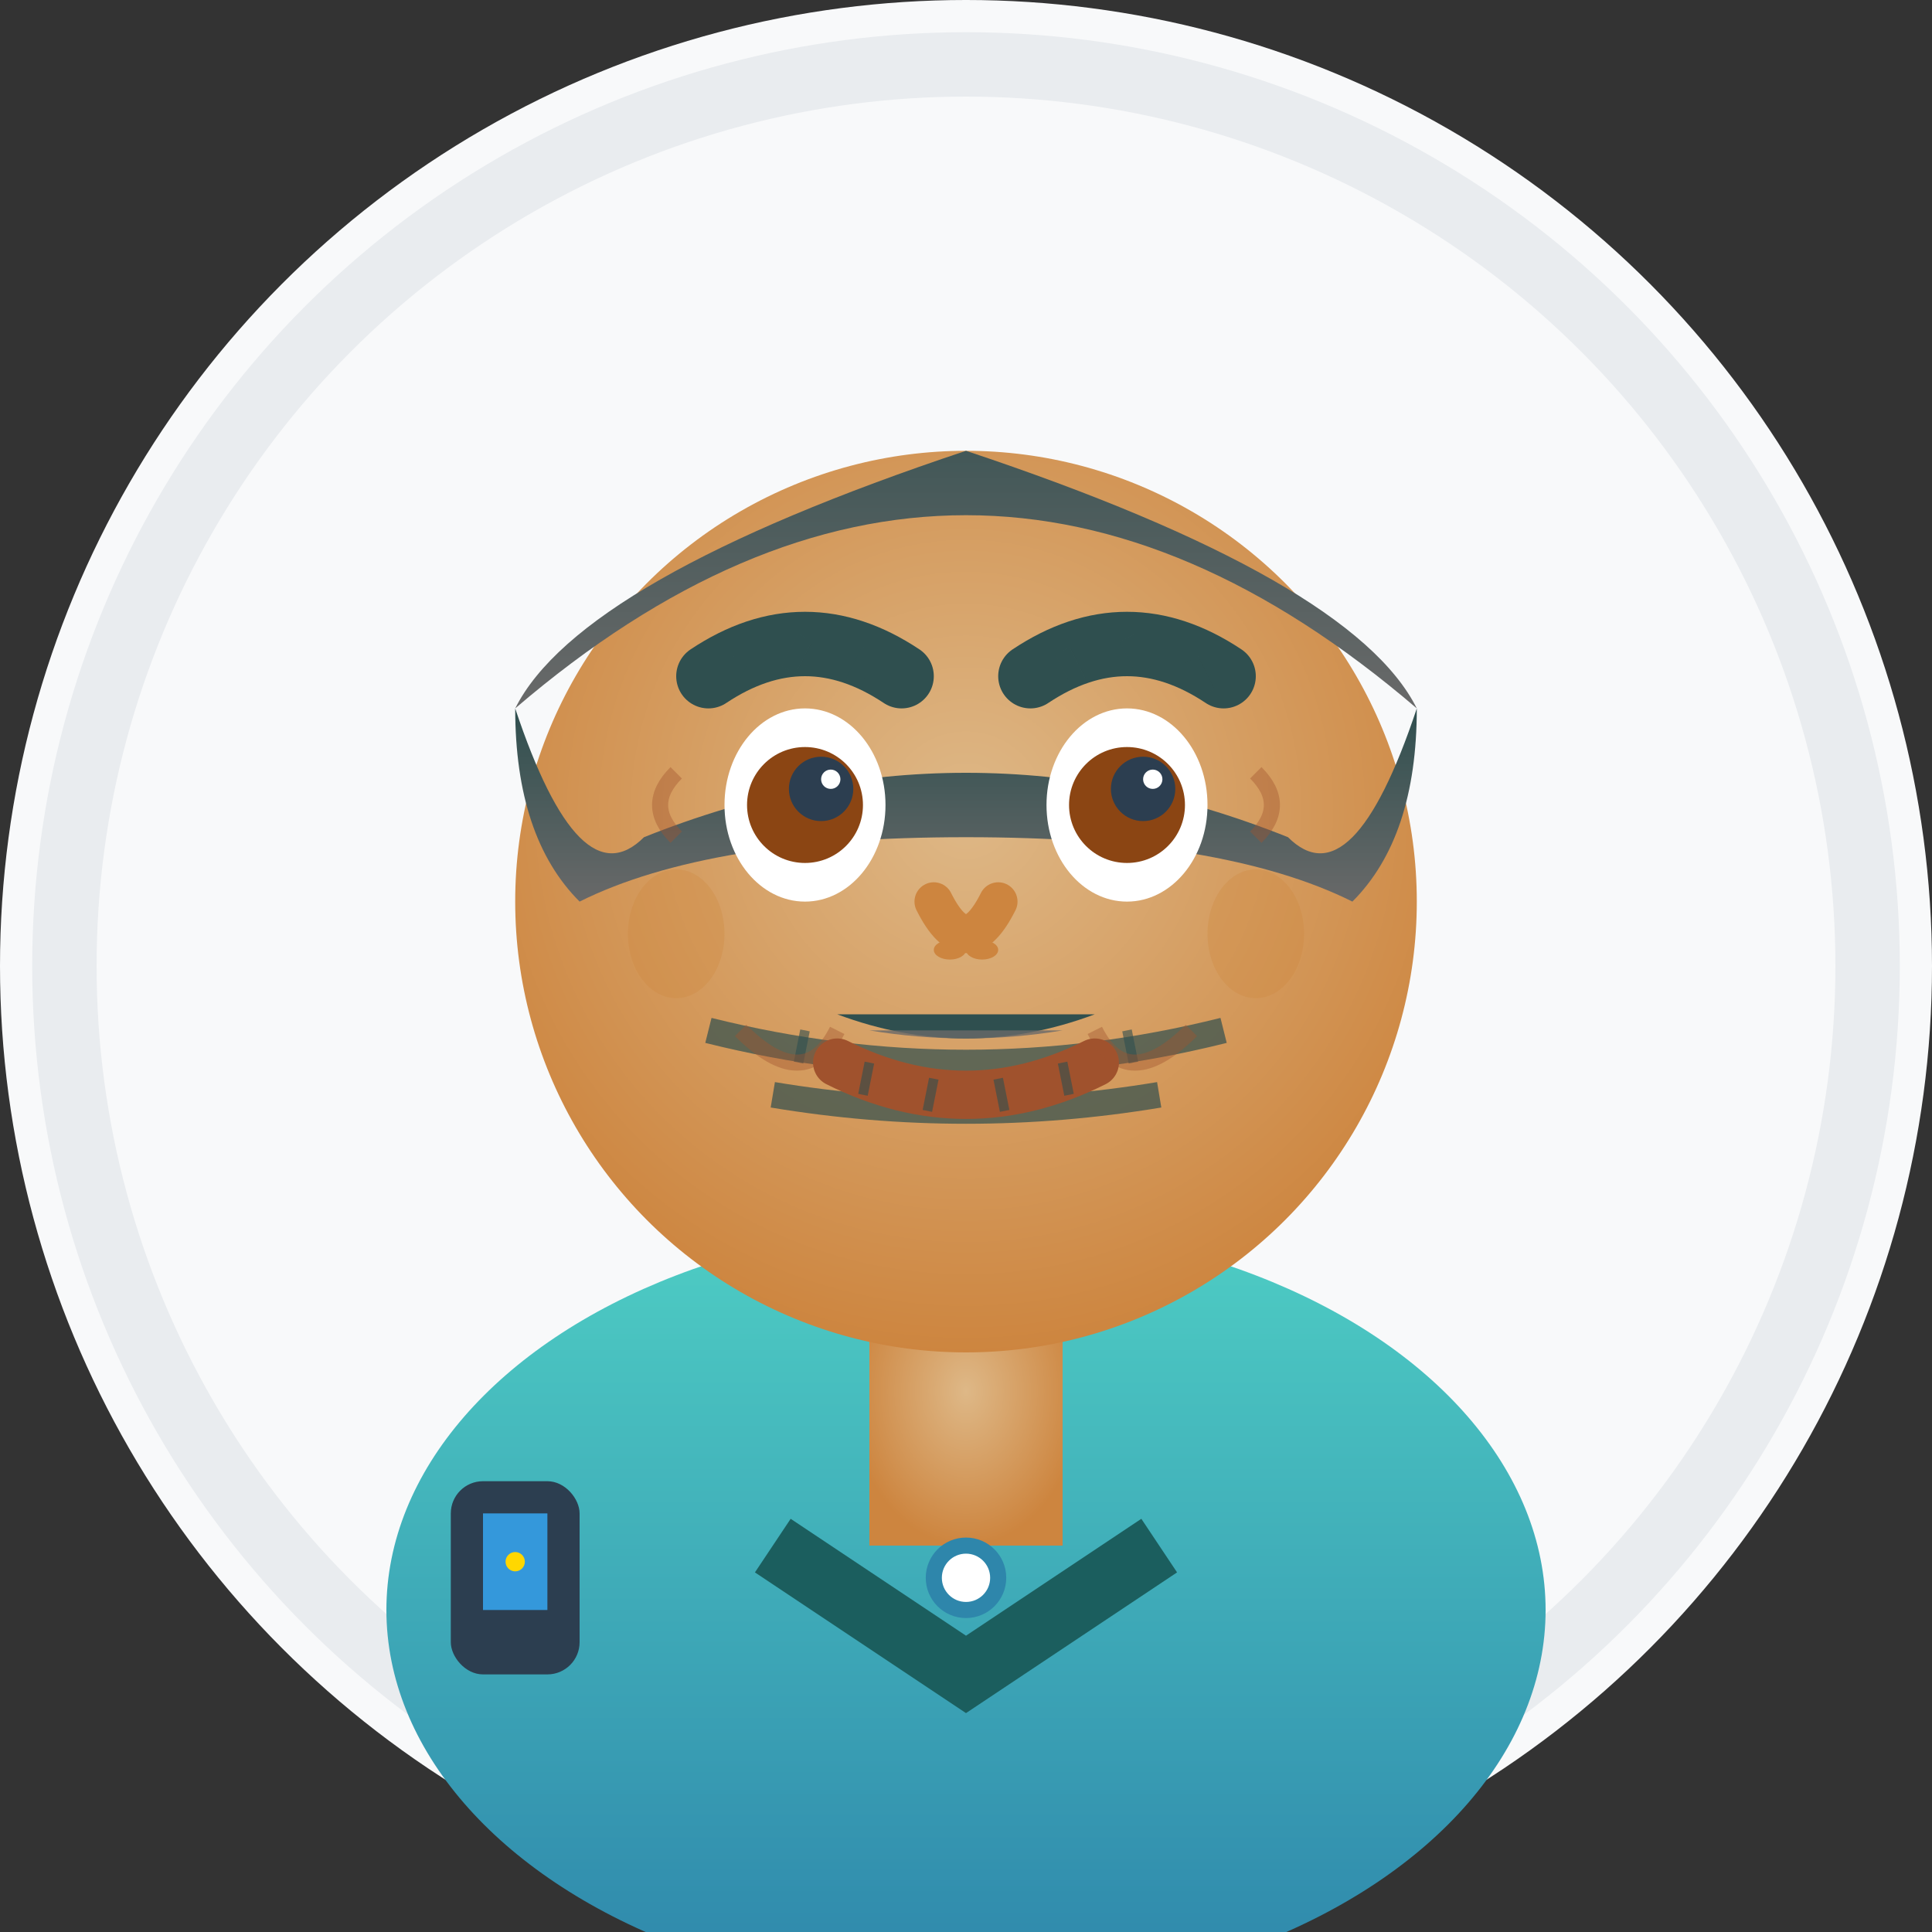 <svg width="60" height="60" viewBox="0 0 60 60" fill="none" xmlns="http://www.w3.org/2000/svg">
  <rect x="0" y="0" width="60" height="60" fill="#333333" stroke="none"/>
  <defs>
    <radialGradient id="faceGradient2" cx="50%" cy="40%" r="60%">
      <stop offset="0%" style="stop-color:#DEB887;stop-opacity:1" />
      <stop offset="100%" style="stop-color:#CD853F;stop-opacity:1" />
    </radialGradient>
    <linearGradient id="hairGradient2" x1="0%" y1="0%" x2="0%" y2="100%">
      <stop offset="0%" style="stop-color:#2F4F4F;stop-opacity:1" />
      <stop offset="100%" style="stop-color:#696969;stop-opacity:1" />
    </linearGradient>
    <linearGradient id="shirtGradient2" x1="0%" y1="0%" x2="0%" y2="100%">
      <stop offset="0%" style="stop-color:#4ECDC4;stop-opacity:1" />
      <stop offset="100%" style="stop-color:#2E86AB;stop-opacity:1" />
    </linearGradient>
  </defs>
  
  <!-- Background circle -->
  <circle cx="30" cy="30" r="30" fill="#F8F9FA"/>
  <circle cx="30" cy="30" r="28" fill="none" stroke="#E9ECEF" stroke-width="2"/>
  
  <!-- Body/Shoulders -->
  <ellipse cx="30" cy="50" rx="18" ry="12" fill="url(#shirtGradient2)"/>
  
  <!-- Neck -->
  <rect x="27" y="40" width="6" height="8" fill="url(#faceGradient2)"/>
  
  <!-- Face -->
  <circle cx="30" cy="28" r="14" fill="url(#faceGradient2)"/>
  
  <!-- Hair (short style) -->
  <path d="M16 22 Q30 10 44 22 Q42 18 30 14 Q18 18 16 22" fill="url(#hairGradient2)"/>
  <path d="M16 22 Q18 28 20 26 Q25 24 30 24 Q35 24 40 26 Q42 28 44 22 Q44 26 42 28 Q38 26 30 26 Q22 26 18 28 Q16 26 16 22" fill="url(#hairGradient2)"/>
  
  <!-- Hair texture/beard -->
  <g stroke="#2F4F4F" stroke-width="0.8" opacity="0.7">
    <path d="M22 32 Q30 34 38 32"/>
    <path d="M24 34 Q30 35 36 34"/>
  </g>
  
  <!-- Eyes -->
  <ellipse cx="25" cy="25" rx="2.5" ry="3" fill="#FFFFFF"/>
  <ellipse cx="35" cy="25" rx="2.5" ry="3" fill="#FFFFFF"/>
  <circle cx="25" cy="25" r="1.8" fill="#8B4513"/>
  <circle cx="35" cy="25" r="1.8" fill="#8B4513"/>
  <circle cx="25.5" cy="24.5" r="1" fill="#2C3E50"/>
  <circle cx="35.5" cy="24.5" r="1" fill="#2C3E50"/>
  <circle cx="25.8" cy="24.2" r="0.3" fill="#FFFFFF"/>
  <circle cx="35.8" cy="24.2" r="0.3" fill="#FFFFFF"/>
  
  <!-- Eyebrows (bushier) -->
  <path d="M22 21 Q25 19 28 21" fill="none" stroke="#2F4F4F" stroke-width="2" stroke-linecap="round"/>
  <path d="M32 21 Q35 19 38 21" fill="none" stroke="#2F4F4F" stroke-width="2" stroke-linecap="round"/>
  <g stroke="#2F4F4F" stroke-width="0.5" opacity="0.8">
    <line x1="23" y1="20.5" x2="22.5" y2="21.5"/>
    <line x1="25" y1="19.8" x2="24.5" y2="20.8"/>
    <line x1="27" y1="20.2" x2="26.5" y2="21.2"/>
    <line x1="33" y1="20.2" x2="33.5" y2="21.2"/>
    <line x1="35" y1="19.8" x2="35.5" y2="20.8"/>
    <line x1="37" y1="20.5" x2="37.5" y2="21.5"/>
  </g>
  
  <!-- Nose -->
  <path d="M29 28 Q30 30 31 28" fill="none" stroke="#CD853F" stroke-width="1.2" stroke-linecap="round"/>
  <ellipse cx="29.5" cy="29.5" rx="0.5" ry="0.3" fill="#CD853F"/>
  <ellipse cx="30.5" cy="29.5" rx="0.5" ry="0.3" fill="#CD853F"/>
  
  <!-- Mouth with beard area -->
  <path d="M26 33 Q30 35 34 33" fill="none" stroke="#A0522D" stroke-width="1.5" stroke-linecap="round"/>
  
  <!-- Mustache -->
  <path d="M26 31.5 Q30 33 34 31.5" fill="#2F4F4F"/>
  <path d="M27 32 Q30 32.5 33 32" fill="#696969" opacity="0.8"/>
  
  <!-- Cheeks -->
  <ellipse cx="21" cy="29" rx="1.5" ry="2" fill="#CD853F" opacity="0.3"/>
  <ellipse cx="39" cy="29" rx="1.5" ry="2" fill="#CD853F" opacity="0.3"/>
  
  <!-- Collar with button -->
  <path d="M24 48 L30 52 L36 48" fill="none" stroke="#1B5E5E" stroke-width="2"/>
  <circle cx="30" cy="49" r="1" fill="#FFFFFF" stroke="#2E86AB" stroke-width="0.5"/>
  
  <!-- Watch -->
  <rect x="14" y="46" width="4" height="6" rx="1" fill="#2C3E50"/>
  <rect x="15" y="47" width="2" height="3" fill="#3498DB"/>
  <circle cx="16" cy="48.5" r="0.3" fill="#FFD700"/>
  
  <!-- Facial hair detail -->
  <g stroke="#2F4F4F" stroke-width="0.3" opacity="0.6">
    <line x1="25" y1="32" x2="24.8" y2="33"/>
    <line x1="27" y1="33" x2="26.8" y2="34"/>
    <line x1="29" y1="33.5" x2="28.8" y2="34.5"/>
    <line x1="31" y1="33.5" x2="31.2" y2="34.5"/>
    <line x1="33" y1="33" x2="33.2" y2="34"/>
    <line x1="35" y1="32" x2="35.2" y2="33"/>
  </g>
  
  <!-- Eye crinkles (smile lines) -->
  <g stroke="#A0522D" stroke-width="0.5" opacity="0.4">
    <path d="M21 24 Q20 25 21 26"/>
    <path d="M39 24 Q40 25 39 26"/>
    <path d="M23 32 Q25 34 26 32"/>
    <path d="M37 32 Q35 34 34 32"/>
  </g>
</svg>
